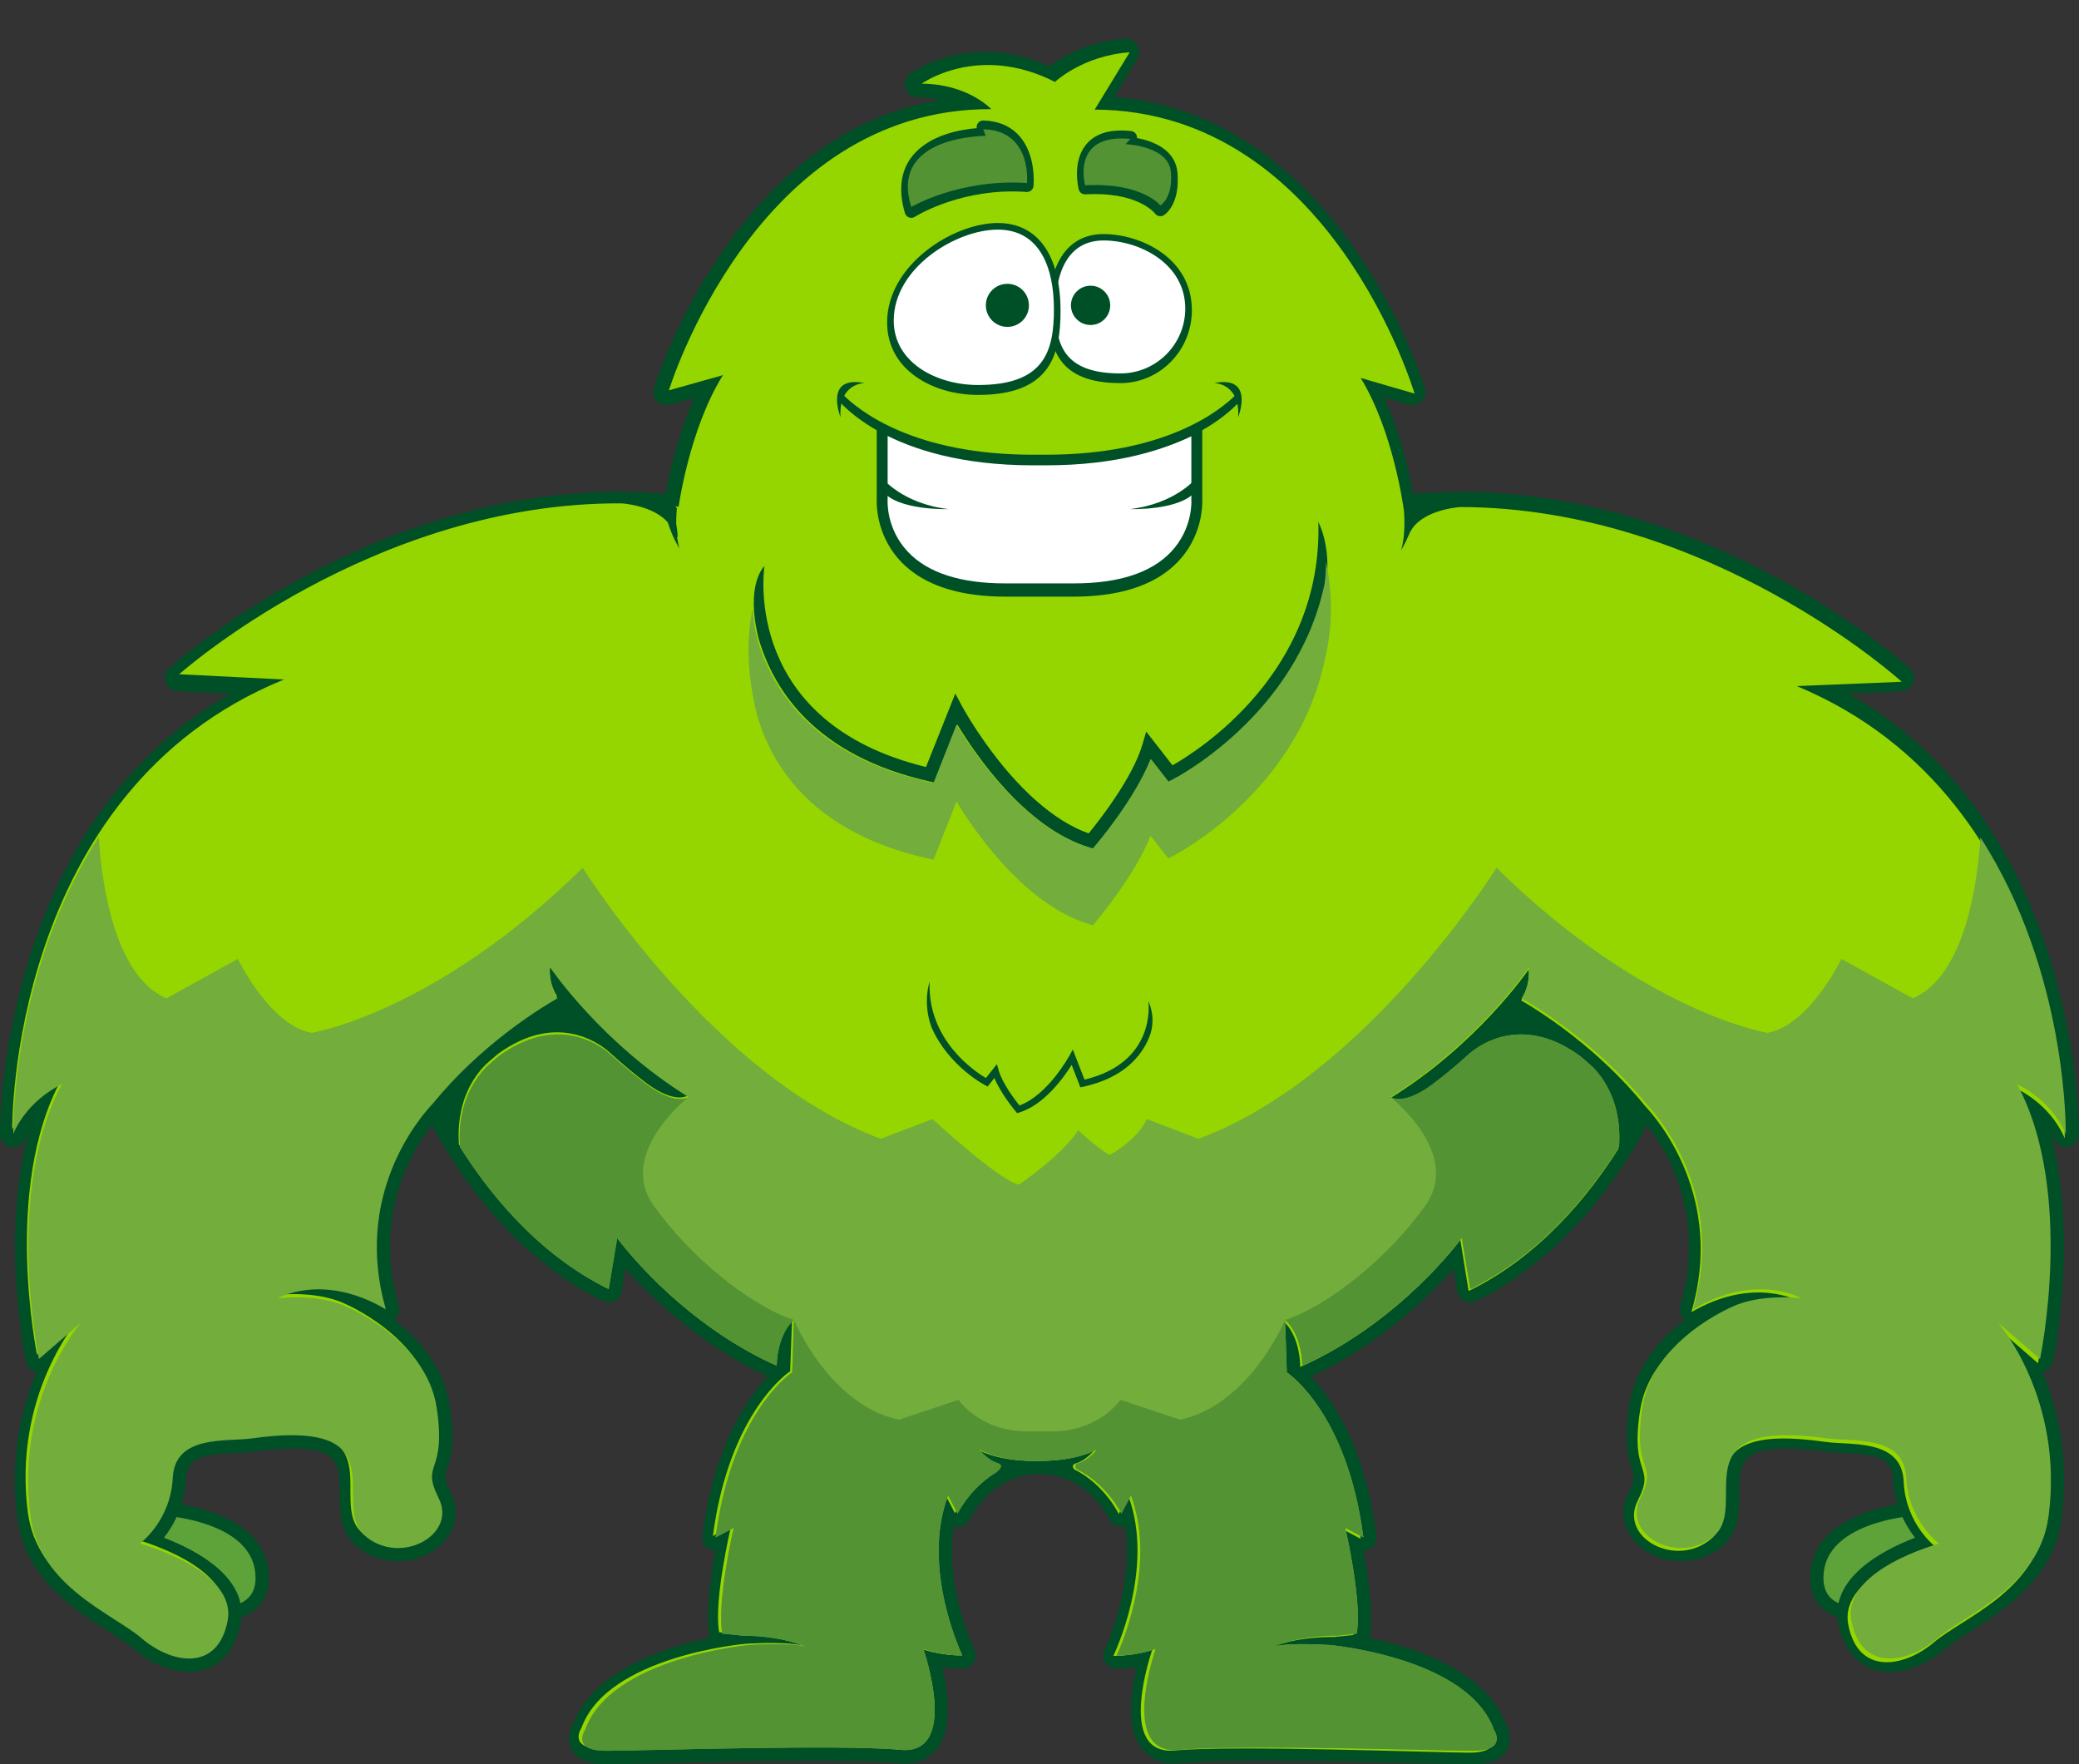<?xml version="1.0" encoding="utf-8"?>
<!-- Generator: Adobe Illustrator 16.0.5, SVG Export Plug-In . SVG Version: 6.00 Build 0)  -->
<!DOCTYPE svg PUBLIC "-//W3C//DTD SVG 1.1//EN" "http://www.w3.org/Graphics/SVG/1.1/DTD/svg11.dtd">
<svg version="1.1" id="Layer_1" xmlns="http://www.w3.org/2000/svg" xmlns:xlink="http://www.w3.org/1999/xlink" x="0px" y="0px"
	 width="549.39px" height="466.112px" viewBox="0 0 549.39 466.112" enable-background="new 0 0 549.39 466.112"
	 xml:space="preserve">
<rect x="0" y="0" width="549.39" height="466.112" fill="#333333" stroke="none"/>
<path fill="#005027" d="M57.881,428.128c-6.432,0-13.447-2.346-15.398-3.166c-0.215-0.088-21.426-9.672-19.948-19.51
	c0.976-6.494,9.96-8.135,16.634-8.808c0.116-0.011,0.233-0.017,0.351-0.017h0.066c1.197,0.023,29.354,0.762,31.335,18.402
	c0.433,3.845-0.394,6.965-2.455,9.272C66.195,426.843,62.634,428.128,57.881,428.128"/>
<path fill="#5EA339" d="M39.52,400.128c0,0,26.262,0.498,27.924,15.291c1.662,14.793-20.444,7.646-23.603,6.316
	C40.683,420.407,8.105,403.287,39.52,400.128"/>
<path fill="#005027" d="M491.509,428.128c-4.754,0-8.316-1.289-10.586-3.828c-2.06-2.305-2.888-5.425-2.455-9.27
	c1.982-17.641,30.138-18.379,31.336-18.402h0.066c0.117,0,0.234,0.006,0.351,0.017c6.673,0.673,15.657,2.313,16.634,8.808
	c1.478,9.838-19.73,19.422-19.946,19.51c-1.951,0.82-8.967,3.166-15.397,3.166H491.509z"/>
<path fill="#5EA339" d="M509.871,400.128c0,0-26.262,0.498-27.925,15.291c-1.661,14.793,20.446,7.646,23.604,6.316
	S541.285,403.287,509.871,400.128"/>
<path fill="#005027" d="M389.23,466.112c-2.354,0-7.414-0.109-13.818-0.249c-11.862-0.257-28.106-0.612-41.931-0.612
	c-10.252,0-17.556,0.202-21.709,0.595c-0.528,0.051-1.036,0.075-1.52,0.075c-4.772,0-7.419-2.313-8.8-4.255
	c-3.848-5.418-2.557-14.886-1.081-21.131c-1.561,0.236-3.347,0.404-5.293,0.404c-1.206,0-2.324-0.623-2.965-1.641
	c-0.64-1.022-0.711-2.301-0.187-3.385c0.089-0.184,7.885-16.672,5.432-32.638c-0.327,0.099-0.67,0.15-1.022,0.15h-0.058
	c-1.32-0.021-2.516-0.786-3.092-1.972c-0.236-0.479-6.033-11.947-18.194-11.947h-0.657c-12.152,0-17.892,11.458-18.131,11.947
	c-0.58,1.182-1.778,1.947-3.096,1.965c-0.017,0.004-0.035,0.004-0.053,0.004c-0.351,0-0.697-0.055-1.023-0.154
	c-2.456,15.969,5.342,32.461,5.432,32.648c0.522,1.084,0.45,2.361-0.191,3.381c-0.639,1.018-1.759,1.641-2.962,1.641
	c-1.946,0-3.733-0.168-5.294-0.404c1.475,6.242,2.765,15.713-1.082,21.127c-1.381,1.941-4.026,4.259-8.798,4.259h-0.005
	c-0.483,0-0.987-0.024-1.515-0.075c-4.154-0.393-11.457-0.595-21.71-0.595c-13.823,0-30.067,0.353-41.927,0.612
	c-6.407,0.14-11.468,0.249-13.821,0.249c-1.745,0-7.054,0-9.113-3.893c-1.236-2.342-0.598-4.967,0.412-6.689
	c5.306-14.13,24.179-20.251,36.099-22.757c-0.057-0.168-0.101-0.342-0.133-0.517c-1.044-5.916,0.398-15.842,1.646-22.534
	c-0.689-0.01-1.371-0.219-1.957-0.625c-1.073-0.746-1.642-2.027-1.476-3.322c3.043-23.622,11.837-36.311,17.287-42.096
	c-17.965-8.296-30.975-20.936-37.632-28.418l-0.99,5.938c-0.182,1.09-0.869,2.03-1.852,2.536c-0.502,0.257-1.051,0.386-1.6,0.386
	c-0.528,0-1.056-0.119-1.543-0.358c-25.064-12.302-39.751-36.228-45.159-46.532c-5.558,7.16-15.601,24.209-8.83,47.763
	c0.315,1.102,0.075,2.283-0.646,3.172c-0.165,0.205-0.351,0.387-0.554,0.547c6.296,4.829,13.16,12.321,14.731,22.682
	c1.505,9.937,0.172,14.044-0.711,16.762c-0.653,2.01-0.849,2.618,0.926,6.169c1.894,3.787,1.755,7.783-0.388,11.249
	c-2.615,4.231-7.92,6.966-13.514,6.966c-4.169,0.004-8.027-1.459-11.156-4.218c-4.189-3.698-4.207-9.061-4.222-13.792
	c-0.023-7.355-0.037-11.795-12.659-11.795c-2.91,0-6.369,0.277-10.282,0.824c-1.38,0.191-2.938,0.266-4.589,0.348
	c-9.037,0.438-12.856,1.474-13.108,6.754c-0.337,7.072-3.208,12.31-5.813,15.654c8.279,3.166,22.675,10.521,20.228,22.758
	c-1.61,8.049-6.561,12.663-13.582,12.663c-4.828,0.003-10.212-2.239-14.769-6.146c-1.631-1.398-3.96-2.889-6.657-4.614
	c-9.215-5.896-21.836-13.973-23.952-29.715c-2.172-16.157,1.13-29.405,5.092-38.743c-0.171-0.031-0.341-0.072-0.507-0.131
	c-1.174-0.396-2.051-1.381-2.307-2.59c-0.331-1.569-6.841-33.217,0.747-60.648c-0.328,0.584-0.634,1.199-0.914,1.846
	c-0.561,1.299-1.837,2.108-3.211,2.108c-0.225,0-0.453-0.021-0.681-0.065c-1.617-0.321-2.792-1.726-2.82-3.373
	c-0.014-0.861-0.611-81.361,60.936-116.379l-14.003-0.638c-1.419-0.065-2.657-0.979-3.136-2.315c-0.478-1.337-0.102-2.83,0.952-3.78
	c2.111-1.903,52.459-46.589,118.838-46.589c4.126,0,8.27,0.177,12.36,0.531c0.934-5.209,3.187-15.629,7.584-25.392l-6.393,1.826
	c-0.317,0.089-0.639,0.134-0.962,0.134c-0.922,0-1.824-0.366-2.49-1.041c-0.899-0.911-1.228-2.238-0.861-3.466
	c0.215-0.719,20.82-67.243,75.791-76.173c-1.762-0.385-3.764-0.631-6.004-0.631c-1.516,0-2.86-0.977-3.327-2.417
	c-0.47-1.439,0.041-3.02,1.264-3.912c0.32-0.233,7.938-5.689,19.732-5.689c5.708,0,11.438,1.273,17.062,3.787
	c3.165-2.351,10.095-6.555,19.94-7.294c0.087-0.006,0.174-0.011,0.262-0.011c1.21,0,2.343,0.627,2.982,1.669
	c0.686,1.116,0.69,2.522,0.011,3.643l-6.106,10.101c59.732,4.594,81.909,76.18,82.133,76.927c0.368,1.226,0.036,2.555-0.861,3.466
	c-0.668,0.675-1.568,1.041-2.491,1.041c-0.321,0-0.645-0.045-0.962-0.134l-6.394-1.828c4.396,9.764,6.649,20.185,7.585,25.394
	c4.089-0.354,8.233-0.531,12.359-0.531c66.385,0,116.727,44.686,118.837,46.589c1.055,0.95,1.431,2.443,0.952,3.78
	c-0.479,1.336-1.719,2.25-3.137,2.315l-14,0.638c61.545,35.018,60.948,115.518,60.935,116.379c-0.029,1.647-1.203,3.052-2.819,3.373
	c-0.228,0.045-0.457,0.065-0.683,0.065c-1.372,0-2.648-0.81-3.211-2.108c-0.278-0.646-0.586-1.262-0.914-1.85
	c7.588,27.433,1.08,59.083,0.748,60.652c-0.256,1.209-1.133,2.193-2.307,2.59c-0.168,0.059-0.337,0.1-0.506,0.131
	c3.96,9.338,7.261,22.586,5.091,38.743c-2.115,15.742-14.738,23.819-23.955,29.718c-2.696,1.727-5.024,3.217-6.654,4.611
	c-4.49,3.849-10.01,6.146-14.768,6.146c-7.022,0.003-11.973-4.614-13.583-12.663c-2.447-12.236,11.949-19.592,20.228-22.758
	c-2.604-3.345-5.477-8.582-5.814-15.654c-0.251-5.28-4.068-6.315-13.105-6.754c-1.651-0.082-3.21-0.156-4.591-0.348
	c-3.911-0.547-7.37-0.824-10.281-0.824c-12.626,0-12.64,4.439-12.661,11.795c-0.014,4.731-0.029,10.094-4.22,13.792
	c-3.13,2.759-6.986,4.218-11.155,4.218c-5.595,0.004-10.899-2.73-13.514-6.963c-2.146-3.469-2.283-7.465-0.391-11.252
	c1.777-3.551,1.58-4.159,0.929-6.169c-0.882-2.718-2.217-6.825-0.712-16.762c1.571-10.36,8.435-17.849,14.73-22.682
	c-0.203-0.157-0.39-0.342-0.556-0.547c-0.72-0.889-0.96-2.07-0.644-3.172c6.769-23.55-3.27-40.599-8.831-47.759
	c-5.409,10.301-20.094,34.227-45.157,46.528c-0.488,0.239-1.016,0.358-1.544,0.358c-0.549,0-1.097-0.129-1.6-0.386
	c-0.985-0.506-1.671-1.446-1.853-2.536l-0.989-5.938c-6.657,7.482-19.665,20.122-37.634,28.418
	c5.45,5.785,14.244,18.474,17.287,42.096c0.167,1.295-0.402,2.576-1.474,3.322c-0.587,0.406-1.271,0.615-1.959,0.625
	c1.248,6.692,2.69,16.618,1.646,22.534c-0.03,0.175-0.074,0.349-0.133,0.517c11.92,2.506,30.793,8.627,36.101,22.757
	c1.01,1.723,1.647,4.348,0.412,6.689C396.285,466.112,390.975,466.112,389.23,466.112"/>
<path fill="#95D600" d="M545.618,300.787c0,0,1.903-89.198-70.788-119.501l27.722-1.141c0,0-50.668-46.037-116.632-46.172
	c-1.815,0.143-10.803,1.136-13.446,6.953c-0.015,0.033-0.026,0.059-0.04,0.089c-1.046,2.57-2.18,4.347-2.18,4.347
	c1.401-4.685,0.712-10.643,0.712-10.643h-0.002c0,0-2.638-20.567-11.399-34.859l14.236,4.134c0,0-22.074-74.763-84.521-75.036
	l9.247-15.14c-12.42,0.877-19.742,7.828-19.742,7.828c-20.286-10.33-35.228,0.467-35.228,0.467
	c12.259,0.054,18.382,6.726,18.382,6.726c-62.446-0.273-85.173,74.295-85.173,74.295l14.272-4.01
	c-8.886,14.215-11.705,34.757-11.705,34.757c-0.722-0.084-1.435-0.122-2.154-0.194l0.614,0.587c0,0,2.868,12.308-0.021,5.802
	c-2.593-5.841-11.571-6.912-13.385-7.07c-65.963-0.442-117.033,45.151-117.033,45.151l27.712,1.383
	C2.113,209.207,3.236,298.417,3.236,298.417c4.073-9.306,12.908-13.044,12.908-13.044c-15.496,28.403-6.365,72.543-6.365,72.543
	l11.13-9.529c0,0-17.614,19.934-13.546,51.238c2.412,18.566,21.678,25.699,29.278,32.271c7.598,6.568,19.877,9.159,22.661-4.449
	c2.783-13.605-23.098-20.613-23.098-20.613s8.189-5.904,8.785-17.342c0.595-11.438,14.182-9.424,20.754-10.312
	c39.835-5.382,20.625,17.522,29.85,25.736c9.225,8.213,24.514,0.106,19.654-9.72c-4.861-9.828,2.205-5.983-0.44-23.974
	S90.976,344.41,90.976,344.41s-6.27-3.37-18.045-2.245c0,0,11.913-6.862,28.555,3.041c-8.541-30.216,9.081-50.565,12.655-54.299
	c12.521-15.19,27.668-24.612,33.052-27.679c-2.506-3.979-1.908-8.174-1.908-8.174c0.132,0.199,13.484,20.054,36.439,34.421
	c0,0-3.178,2.359-10.676-3.102c-3.464-2.609-6.607-5.261-9.474-7.866l0.033,0.052c0,0-0.083-0.085-0.228-0.226
	c-0.201-0.183-0.416-0.367-0.615-0.55c-3.041-2.587-14.088-10.176-29.059,0.602c-1.137,0.944-2.291,1.938-3.455,2.979
	c-6.63,6.83-7.357,15.505-6.98,20.997c7.074,11.446,19.99,28.261,39.135,37.761l2.315-13.521c0,0,15.732,22.005,41.983,33.968
	c0.349-8.928,4.606-12.076,4.606-12.076l-0.504,13.837c0,0-16.003,10.307-20.427,43.517l4.794-2.498c0,0-4.617,19.366-3.144,27.933
	l5.434,0.563l0.001,0.006c10.471,0.096,16.493,2.935,16.493,2.935c-4.589-1.136-14.892-0.452-14.892-0.452
	s-36.518,3.112-43.398,22.216c0,0-3.801,5.521,5.515,5.562c9.314,0.041,61.934-1.49,77.789,0.091
	c15.855,1.576,6.16-26.661,6.16-26.661s4.269,1.782,10.312,1.809c0,0-10.975-22.96-3.59-42.311l2.496,4.793
	c0,0,2.753-5.635,8.519-9.711l-0.021,0.007c0,0,0.037-0.021,0.09-0.051c0.493-0.348,1.003-0.688,1.543-1.005
	c1.13-0.851,2.16-1.99,0.503-2.508c-2.818-0.884-4.857-3.641-4.857-3.641s4.866,3.053,14.886,3.097l-0.029,0.024
	c0.239-0.006,0.465-0.039,0.709-0.038l0.656,0.003c10.021,0.044,14.913-2.967,14.913-2.967s-2.062,2.739-4.889,3.599
	c-1.119,0.339-1.014,0.974-0.487,1.611c8.002,3.959,11.746,11.768,11.746,11.768l2.536-4.771
	c7.216,19.415-3.958,42.278-3.958,42.278c6.043,0.025,10.327-1.72,10.327-1.72s-9.939,28.151,5.927,26.714
	c15.868-1.442,68.473,0.549,77.787,0.59c9.315,0.04,5.565-5.514,5.565-5.514c-6.716-19.164-43.205-22.594-43.205-22.594
	s-10.296-0.773-14.896,0.321c0,0,6.224-2.881,16.996-2.793l0.002-0.004l4.96-0.516c1.548-8.552-2.898-27.958-2.898-27.958
	l4.771,2.54c-4.134-33.248-20.046-43.693-20.046-43.693l-0.385-13.842c0,0,4.229,3.187,4.5,12.115
	c26.355-11.73,42.281-33.598,42.281-33.598l2.195,13.541c19.226-9.333,32.287-26.031,39.462-37.415
	c0.425-5.488-0.225-14.172-6.799-21.062c-1.15-1.051-2.295-2.054-3.425-3.006c-14.908-10.931-26.033-3.388-29.072-0.844
	c-0.189,0.173-0.397,0.349-0.593,0.522c-0.151,0.144-0.238,0.232-0.238,0.232l0.034-0.052c-2.891,2.575-6.057,5.204-9.545,7.783
	c-7.543,5.395-10.701,3.009-10.701,3.009c23.078-14.166,36.604-33.904,36.739-34.103c0,0,0.562,4.2-1.98,8.157
	c5.355,3.117,20.412,12.664,32.801,27.956c3.516,3.734,21.003,24.25,12.189,54.417c16.729-9.757,28.579-2.792,28.579-2.792
	c-11.763-1.227-18.062,2.089-18.062,2.089s-21.262,8.636-24.064,26.604c-2.802,17.966,4.296,14.183-0.652,23.968
	c-4.942,9.784,10.273,18.022,19.571,9.891c9.296-8.132-9.712-31.204,30.072-25.473c6.565,0.944,20.17-0.951,20.665,10.491
	c0.494,11.442,8.632,17.418,8.632,17.418s-25.941,6.78-23.276,20.41c2.664,13.633,14.967,11.149,22.62,4.647
	c7.658-6.505,26.984-13.468,29.56-32.014c4.34-31.269-13.097-51.354-13.097-51.354l11.044,9.626c0,0,9.516-44.058-5.73-72.596
	C532.824,287.629,541.625,291.445,545.618,300.787 M303.689,274.067c-2.085,5.107-6.829,10.774-17.458,13.087l-0.73,0.156
	l-2.307-5.93c-2.045,3.263-7.243,10.574-13.854,12.577l-0.55,0.167l-0.373-0.439c-0.176-0.212-3.923-4.671-5.647-8.839l-1.77,2.234
	l-0.638-0.321c-0.129-0.064-9.727-5.038-14.213-15.339c-2.407-6.57-0.494-12.02-0.494-12.02
	c-0.601,15.414,11.922,23.71,14.879,25.449l2.914-3.675l0.462,1.649c0.974,3.463,4.345,7.865,5.473,9.275
	c7.45-2.671,13.147-13.022,13.206-13.128l0.901-1.658l3.096,7.96c18.867-4.503,16.961-20.054,16.87-20.721
	C303.456,264.553,305.776,268.957,303.689,274.067 M350.386,154.624c-7.473,34.795-39.864,51.226-40.24,51.412l-1.28,0.632
	l-4.654-5.977c-4.253,10.564-14.159,22.16-14.619,22.695l-0.749,0.874l-1.099-0.344c-16.985-5.308-30.11-24.75-34.785-32.506
	l-6.12,15.342l-1.459-0.329c-29.749-6.748-40.875-23.873-44.901-37.665c-3.626-14.53,1.533-19.177,1.533-19.177
	c-0.25,1.7-5.486,41.357,42.688,53.086l7.748-19.42l1.773,3.33c0.145,0.274,14.472,26.861,33.466,33.631
	c2.661-3.246,11.646-14.637,14.251-23.613l0.956-3.292l6.944,8.919c6.875-3.896,39.738-24.635,38.545-64.279
	C348.384,137.942,351.956,144.436,350.386,154.624"/>
<path fill="#73AD3B" d="M350.021,174.572c2.646-10.611,1.707-19.984,0.352-26.226c0.055,1.801-0.029,3.786-0.352,5.948
	c-7.321,34.827-39.641,51.399-40.016,51.587l-1.277,0.637l-4.681-5.956c-4.206,10.582-14.062,22.222-14.52,22.759l-0.745,0.877
	l-1.101-0.339c-17.008-5.234-30.218-24.618-34.927-32.354l-6.052,15.369l-1.46-0.324c-29.779-6.617-40.98-23.693-45.066-37.467
	c-0.812-3.195-1.179-5.884-1.285-8.181c-1.306,6.236-1.969,15.853,1.285,28.46c4.086,13.774,15.287,30.851,45.066,37.468l1.46,0.322
	l6.052-15.368c4.709,7.736,17.919,27.119,34.927,32.354l1.101,0.339l0.745-0.878c0.458-0.537,10.313-12.175,14.52-22.758
	l4.681,5.956l1.277-0.637C310.38,225.971,342.7,209.399,350.021,174.572"/>
<path fill="#73AD3B" d="M545.889,299.602c0,0,0.714-42.208-22.542-78.318c-0.734,11.466-3.932,36.537-17.872,42.511l-18.878-10.415
	c0,0-8.463,17.577-19.529,19.527c0,0-32.547-5.205-71.604-43.613c0,0-34.499,55.333-78.764,71.606l-13.67-5.209
	c-2.275,5.397-9.74,9.488-9.74,9.488c-3.134-1.569-8.358-6.532-8.358-6.532c-4.439,6.792-15.671,14.366-15.671,14.366
	c-5.224-1.042-22.841-17.322-22.841-17.322l-13.67,5.209c-44.263-16.272-78.762-71.606-78.762-71.606
	c-39.057,38.408-71.605,43.613-71.605,43.613c-11.065-1.95-19.528-19.527-19.528-19.527l-18.877,10.415
	c-13.977-5.988-17.155-31.171-17.879-42.597C2.787,257.326,3.501,299.602,3.501,299.602c4.033-9.324,12.851-13.101,12.851-13.101
	c-15.371,28.471-6.048,72.57-6.048,72.57l11.088-9.578c0,0-17.526,20.01-13.321,51.297c2.493,18.557,21.79,25.604,29.418,32.143
	c7.627,6.535,19.917,9.072,22.641-4.549c2.724-13.617-23.187-20.511-23.187-20.511s8.163-5.94,8.709-17.381
	c0.545-11.44,14.14-9.485,20.709-10.401c39.81-5.557,20.701,17.432,29.962,25.604c9.26,8.173,24.514,0,19.611-9.806
	c-4.903-9.807,2.179-5.992-0.545-23.971s-23.947-26.708-23.947-26.708s-6.285-3.343-18.055-2.167c0,0,11.883-6.914,28.568,2.916
	c-8.673-30.178,8.86-50.604,12.417-54.354c12.455-15.244,27.561-24.732,32.931-27.822c-2.523-3.968-1.943-8.165-1.943-8.165
	c0.133,0.198,13.571,19.995,36.589,34.262c0,0-3.168,2.372-10.69-3.056c-3.475-2.594-6.63-5.232-9.508-7.824l0.033,0.052
	c0,0-0.083-0.085-0.229-0.226c-0.202-0.182-0.418-0.365-0.617-0.547c-3.053-2.573-14.133-10.113-29.057,0.729
	c-1.133,0.949-2.282,1.948-3.441,2.994c-6.601,6.859-7.289,15.537-6.889,21.027c7.124,11.416,20.113,28.175,39.3,37.591
	l2.256-13.532c0,0,15.828,21.937,42.131,33.784c0.31-8.929,4.553-12.097,4.553-12.097l-0.444,13.839
	c0,0-15.957,10.377-20.236,43.606l4.783-2.52c0,0-4.532,19.387-3.022,27.945l5.436,0.541l0.002,0.006
	c10.471,0.049,16.505,2.861,16.505,2.861c-4.594-1.114-14.894-0.387-14.894-0.387s-36.504,3.271-43.3,22.405
	c0,0-3.777,5.537,5.539,5.537c9.314,0,61.927-1.761,77.789-0.249c15.861,1.507,6.043-26.688,6.043-26.688s4.277,1.764,10.32,1.764
	c0,0-11.075-22.911-3.775-42.295l2.517,4.782c0,0,2.729-5.646,8.477-9.748l-0.022,0.007c0,0,0.037-0.02,0.09-0.051
	c0.492-0.35,1-0.691,1.539-1.011c1.126-0.856,2.151-2,0.492-2.511c-2.822-0.871-4.873-3.619-4.873-3.619s4.879,3.031,14.9,3.031
	l-0.03,0.024c0.24-0.007,0.465-0.041,0.709-0.041h0.657c10.021,0,14.899-3.032,14.899-3.032s-2.051,2.748-4.873,3.62
	c-1.117,0.345-1.01,0.978-0.479,1.613c8.019,3.924,11.797,11.717,11.797,11.717l2.516-4.782c7.301,19.384-3.772,42.295-3.772,42.295
	c6.043,0,10.318-1.764,10.318-1.764s-9.816,28.194,6.043,26.688c15.862-1.512,68.475,0.249,77.789,0.249
	c9.315,0,5.541-5.537,5.541-5.537c-6.799-19.134-43.303-22.405-43.303-22.405s-10.3-0.728-14.894,0.387c0,0,6.21-2.908,16.983-2.867
	l0.002-0.004l4.958-0.537c1.511-8.559-3.021-27.945-3.021-27.945l4.782,2.52c-4.279-33.229-20.237-43.606-20.237-43.606
	l-0.445-13.839c0,0,4.244,3.168,4.553,12.097c26.305-11.848,42.134-33.784,42.134-33.784l2.256,13.532
	c19.184-9.416,32.173-26.172,39.298-37.588c0.4-5.489-0.287-14.171-6.891-21.03c-1.156-1.046-2.305-2.045-3.438-2.991
	c-14.955-10.866-26.048-3.274-29.075-0.718c-0.189,0.174-0.396,0.352-0.591,0.526c-0.15,0.144-0.237,0.232-0.237,0.232l0.034-0.052
	c-2.88,2.588-6.034,5.23-9.511,7.824c-7.52,5.428-10.688,3.056-10.688,3.056c23.016-14.267,36.455-34.063,36.589-34.262
	c0,0,0.581,4.197-1.944,8.165c5.369,3.094,20.468,12.575,32.922,27.812c3.532,3.719,21.109,24.158,12.428,54.363
	c16.686-9.83,28.566-2.916,28.566-2.916c-11.768-1.176-18.053,2.167-18.053,2.167s-21.223,8.729-23.947,26.708
	c-2.724,17.979,4.358,14.164-0.547,23.971c-4.9,9.806,10.352,17.979,19.613,9.806s-9.848-31.161,29.961-25.604
	c6.57,0.916,20.165-1.039,20.71,10.401s8.709,17.381,8.709,17.381s-25.911,6.894-23.188,20.511
	c2.724,13.621,15.015,11.084,22.641,4.549c7.629-6.538,26.925-13.586,29.419-32.143c4.203-31.287-13.32-51.297-13.32-51.297
	l11.086,9.578c0,0,9.322-44.1-6.049-72.57C533.037,286.501,541.856,290.278,545.889,299.602"/>
<path fill="#539333" d="M351.468,434.669c0,0-10.3-0.727-14.893,0.387c0,0,6.209-2.908,16.982-2.867l0.002-0.004l4.958-0.537
	c1.511-8.559-3.021-27.945-3.021-27.945l4.783,2.52c-4.279-33.229-20.237-43.606-20.237-43.606l-0.445-13.839
	c0,0-9.352,22.418-27.736,26.359l-15.759-5.254c0,0-5.69,8.316-17.947,8.316h-6.919c-12.257,0-17.949-8.316-17.949-8.316
	l-15.757,5.254c-18.386-3.941-27.738-26.359-27.738-26.359l-0.444,13.839c0,0-15.957,10.377-20.236,43.606l4.783-2.52
	c0,0-4.532,19.387-3.022,27.945l5.436,0.541l0.002,0.006c10.471,0.049,16.505,2.861,16.505,2.861
	c-4.594-1.113-14.894-0.387-14.894-0.387s-36.504,3.271-43.301,22.405c0,0-3.776,5.537,5.54,5.537
	c9.314,0,61.927-1.761,77.788-0.249c15.862,1.507,6.043-26.688,6.043-26.688s4.278,1.764,10.321,1.764
	c0,0-11.075-22.911-3.775-42.295l2.517,4.782c0,0,2.729-5.646,8.476-9.748l-0.021,0.007c0,0,0.037-0.021,0.09-0.051
	c0.492-0.35,1-0.691,1.539-1.012c1.126-0.855,2.151-2,0.492-2.51c-2.822-0.871-4.873-3.619-4.873-3.619s4.879,3.03,14.9,3.03
	l-0.03,0.025c0.239-0.007,0.465-0.041,0.709-0.041h0.657c10.02,0,14.898-3.032,14.898-3.032s-2.051,2.748-4.873,3.62
	c-1.117,0.344-1.01,0.978-0.479,1.613c8.019,3.924,11.797,11.717,11.797,11.717l2.516-4.782c7.301,19.384-3.773,42.295-3.773,42.295
	c6.043,0,10.319-1.764,10.319-1.764s-9.816,28.194,6.043,26.688c15.862-1.512,68.475,0.249,77.789,0.249
	c9.315,0,5.541-5.537,5.541-5.537C387.972,437.94,351.468,434.669,351.468,434.669"/>
<path fill="#539333" d="M160.851,340.621l2.256-13.531c0,0,15.828,21.937,42.131,33.783c0.31-8.928,4.553-12.096,4.553-12.096
	c-11.323-3.679-27.353-16.499-37.107-30.291c-9.755-13.787,9.265-28.604,9.265-28.604s-3.168,2.372-10.69-3.056
	c-3.475-2.594-6.63-5.232-9.508-7.824l0.033,0.052c0,0-0.083-0.085-0.229-0.226c-0.202-0.182-0.418-0.365-0.617-0.547
	c-3.053-2.574-14.133-10.113-29.057,0.729c-1.133,0.949-2.282,1.947-3.441,2.994c-6.601,6.859-7.289,15.537-6.889,21.027
	C128.675,314.447,141.664,331.205,160.851,340.621"/>
<path fill="#539333" d="M420.947,282.003c-1.156-1.047-2.305-2.045-3.439-2.991c-14.954-10.866-26.047-3.274-29.074-0.718
	c-0.189,0.174-0.396,0.352-0.59,0.526c-0.151,0.144-0.238,0.232-0.238,0.232l0.034-0.052c-2.88,2.588-6.034,5.23-9.511,7.824
	c-7.52,5.428-10.688,3.056-10.688,3.056s19.018,14.817,9.264,28.605c-9.753,13.791-25.785,26.612-37.108,30.29l0.001,0.006v-0.006
	c0,0,4.244,3.168,4.553,12.096c26.305-11.847,42.134-33.783,42.134-33.783l2.256,13.531c19.184-9.416,32.173-26.171,39.298-37.587
	C428.238,297.544,427.55,288.863,420.947,282.003"/>
<path fill="#005027" d="M272.946,121.201c-24.45,0-41.266-9.962-41.266-9.962v20.872c0,0-1.608,25.537,34.002,25.537h18.022
	c35.61,0,34.002-25.537,34.002-25.537v-20.872c0,0-13.535,9.962-41.265,9.962H272.946z"/>
<path fill="#FFFFFF" d="M314.821,132.221v-0.885c0.022-0.528,0.011-0.858,0.007-0.913l-0.007-0.112v-13.132v-1.911
	c-6.677,3.14-19.39,7.521-38.354,7.521h-3.545c-17.539,0-31.271-4.753-38.355-7.85l-0.005,15.464c-0.004,0.054-0.013,0.335,0,0.779
	v1.132c-0.017,0.303-0.32,7.512,5.392,13.528c5.234,5.512,13.847,8.306,25.6,8.306h18.28c11.754,0,20.366-2.794,25.601-8.306
	c5.712-6.016,5.409-13.225,5.394-13.508L314.821,132.221z"/>
<path fill="#005027" d="M320.839,101.212c0,0,6.913-0.002,6.35,9.028C327.189,110.24,331.704,99.096,320.839,101.212"/>
<path fill="#005027" d="M228.466,101.212c0,0-6.913-0.002-6.35,9.028C222.116,110.24,217.602,99.096,228.466,101.212"/>
<path fill="#005027" d="M296.072,101.231c-16.604,0-18.893-9.258-18.893-19.261c0-12.788,5.265-20.123,14.447-20.123
	c9.689,0,23.336,6.243,23.336,20.123C314.962,92.59,306.488,101.231,296.072,101.231"/>
<path fill="#FFFFFF" d="M313.212,81.53c0,9.466-7.675,17.141-17.141,17.141c-15.027,0-17.143-7.675-17.143-17.141
	c0-9.468,3.229-17.989,12.697-17.989C301.092,63.541,313.212,69.608,313.212,81.53"/>
<path fill="#005027" d="M258.47,104.35c-11.947,0-24.043-6.576-24.043-19.143c0-15.246,17.464-26.282,29.236-26.282
	c10.545,0,16.592,8.463,16.592,23.216C280.255,93.675,277.617,104.35,258.47,104.35"/>
<path fill="#FFFFFF" d="M236.177,84.704c0,11.063,11.229,17.026,22.293,17.026c17.561,0,20.035-8.968,20.035-20.033
	c0-11.063-3.775-21.021-14.842-21.021C252.602,60.676,236.177,70.771,236.177,84.704"/>
<path fill="#005027" d="M271.899,80.682c0,3.142-2.549,5.691-5.691,5.691s-5.691-2.549-5.691-5.691s2.549-5.691,5.691-5.691
	S271.899,77.54,271.899,80.682"/>
<path fill="#005027" d="M293.382,80.682c0,2.865-2.324,5.189-5.189,5.189s-5.189-2.324-5.189-5.189s2.324-5.189,5.189-5.189
	S293.382,77.817,293.382,80.682"/>
<path fill="#005027" d="M240.81,57.558c-0.207,0-0.416-0.038-0.613-0.113c-0.517-0.194-0.913-0.618-1.067-1.147
	c-1.736-5.954-1.157-10.917,1.721-14.756c4.432-5.907,13.025-7.335,17.25-7.677c-0.075-0.464,0.039-0.944,0.325-1.327
	c0.331-0.444,0.851-0.704,1.404-0.704c0.018,0,0.037,0,0.057,0.001c4.033,0.132,7.244,1.531,9.545,4.159
	c4.43,5.06,3.71,12.822,3.678,13.15c-0.091,0.901-0.85,1.576-1.74,1.576c-0.042,0-0.083-0.002-0.126-0.005
	c-1.235-0.088-2.487-0.132-3.726-0.132c-15.128,0-25.659,6.629-25.763,6.698C241.469,57.463,241.141,57.558,240.81,57.558"/>
<path fill="#539333" d="M240.81,54.687c0,0,12.608-7.506,30.559-6.322c0,0,1.496-13.827-11.539-14.222l0.64,1.779
	C260.47,35.922,234.827,35.722,240.81,54.687"/>
<path fill="#005027" d="M306.628,57.13c-0.544,0-1.079-0.253-1.419-0.723c-0.084-0.109-4.03-5.124-15.812-5.124
	c-0.812,0-1.659,0.025-2.545,0.075c-0.034,0.001-0.066,0.003-0.101,0.003c-0.793,0-1.493-0.537-1.693-1.315
	c-0.073-0.287-1.763-7.069,1.792-11.656c2.016-2.597,5.203-3.914,9.474-3.914c0.816,0,1.687,0.05,2.584,0.147
	c0.646,0.07,1.198,0.492,1.438,1.095c0.098,0.245,0.134,0.503,0.12,0.754c3.855,0.724,10.143,2.864,10.681,9.144
	c0.713,8.305-3.151,10.972-3.594,11.247C307.265,57.045,306.944,57.13,306.628,57.13"/>
<path fill="#539333" d="M286.754,48.958c0,0-3.847-13.826,11.966-12.247l-1.283,1.383c0,0,11.327,0.396,11.968,7.309
	c0.642,6.912-2.778,8.888-2.778,8.888S301.926,48.168,286.754,48.958"/>
<path fill="#005027" d="M276.466,120.151h-3.545c-31.338,0-45.806-11.514-50.187-15.909l-1.499,1.14
	c0.545,0.716,13.786,17.569,51.686,17.569h3.545c37.9,0,51.141-16.853,51.686-17.569l-1.494-1.141
	C322.275,108.634,307.809,120.151,276.466,120.151"/>
<path fill="#005027" d="M175.948,130.494c-1.381,6.629,3.597,14.451,3.597,14.451c-1.38-4.691-0.666-10.646-0.666-10.646
	L175.948,130.494z"/>
<path fill="#005027" d="M233.157,129.677c4.017,5.314,17.478,4.841,17.478,4.841c-12.164-1.416-17.596-8.266-17.596-8.266
	L233.157,129.677z"/>
<path fill="#005027" d="M316.076,129.677c-4.017,5.314-17.479,4.841-17.479,4.841c12.164-1.416,17.596-8.266,17.596-8.266
	L316.076,129.677z"/>
</svg>
